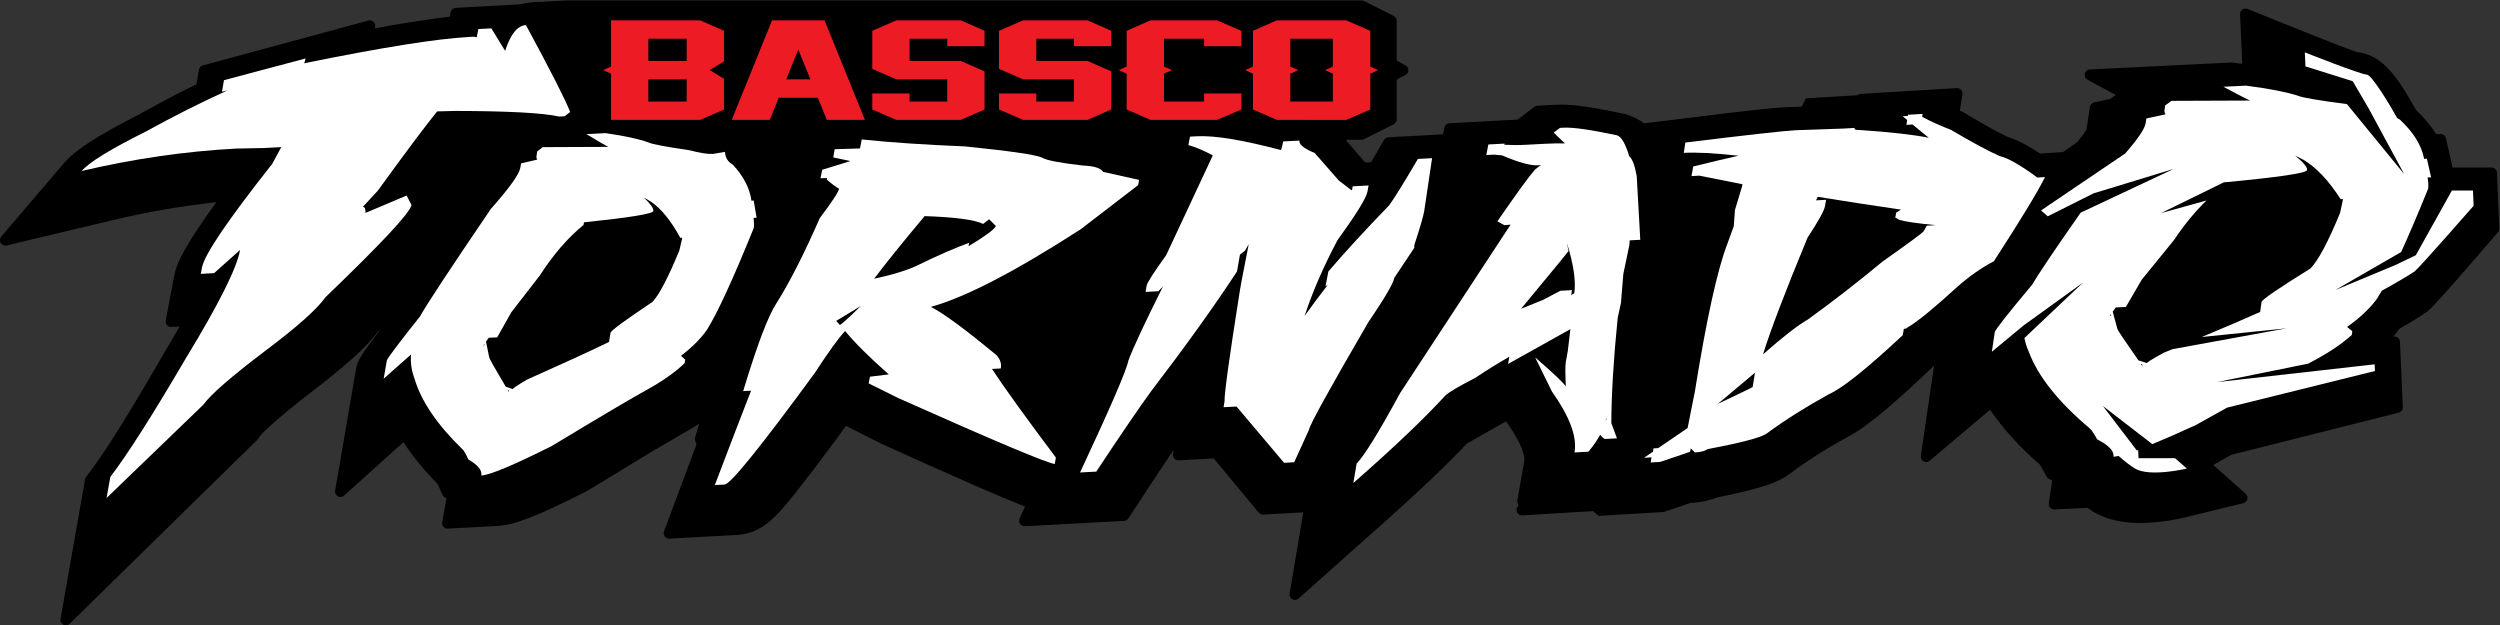 <?xml version="1.0" encoding="UTF-8" standalone="no"?>
<svg
   xmlns:dc="http://purl.org/dc/elements/1.1/"
   xmlns:cc="http://creativecommons.org/ns#"
   xmlns:rdf="http://www.w3.org/1999/02/22-rdf-syntax-ns#"
   xmlns:svg="http://www.w3.org/2000/svg"
   xmlns="http://www.w3.org/2000/svg"
   xmlns:sodipodi="http://sodipodi.sourceforge.net/DTD/sodipodi-0.dtd"
   xmlns:inkscape="http://www.inkscape.org/namespaces/inkscape"
   inkscape:version="1.0 (4035a4fb49, 2020-05-01)"
   sodipodi:docname="basscoTornado.svg"
   viewBox="0 0 709.25 177.313"
   height="177.313"
   width="709.25"
   xml:space="preserve"
   id="svg2"
   version="1.1"><rect x="0" y="0" width="709.25" height="177.313" fill="#333333" stroke="none"/><defs
     id="defs6" /><sodipodi:namedview
     inkscape:current-layer="g10"
     inkscape:window-maximized="0"
     inkscape:window-y="21"
     inkscape:window-x="0"
     inkscape:cy="-0.3811007"
     inkscape:cx="347.43226"
     inkscape:zoom="0.89797982"
     fit-margin-bottom="0"
     fit-margin-right="0"
     fit-margin-left="0"
     fit-margin-top="0"
     showgrid="false"
     id="namedview4"
     inkscape:window-height="1284"
     inkscape:window-width="2290"
     inkscape:pageshadow="2"
     inkscape:pageopacity="0"
     guidetolerance="10"
     gridtolerance="10"
     objecttolerance="10"
     borderopacity="1"
     bordercolor="#666666"
     pagecolor="#ffffff" /><g
     transform="matrix(1.333,0,0,-1.333,-49.418,560.879)"
     inkscape:label="BASSCO LOGOS"
     inkscape:groupmode="layer"
     id="g10"><path
       id="path102"
       style="fill:#000000;fill-opacity:1;fill-rule:evenodd;stroke:none"
       d="m 465.372,327.568 c 1.863,-2.026 3.836,-3.946 5.911,-5.75 l 1.36,-2.489 c 0.11,-0.201 0.276,-0.365 0.478,-0.47 l 0.719,-0.374 -0.726,-4.807 c -0.096,-0.632 0.333,-1.224 0.958,-1.32 0.075,-0.012 0.151,-0.016 0.227,-0.012 l 7.039,0.334 c 0.424,-0.301 0.858,-0.587 1.303,-0.855 0.004,-0.002 0.008,-0.005 0.012,-0.007 1.431,-0.841 2.983,-1.449 4.6,-1.804 1.749,-0.385 3.535,-0.573 5.325,-0.56 0.003,2e-5 0.005,4e-5 0.008,8e-5 3.17,0.044 6.326,0.435 9.413,1.165 l 12.532,3.053 c 0.614,0.15 0.993,0.775 0.845,1.397 -0.055,0.232 -0.18,0.441 -0.357,0.599 l -6.895,6.137 3.814,2.159 35.651,8.978 c 0.528,0.133 0.891,0.624 0.867,1.175 l -0.599,13.9 c -0.028,0.639 -0.562,1.135 -1.193,1.107 -0.026,-10e-4 -0.053,-0.003 -0.079,-0.006 l -0.14,-0.016 0.983,1.296 c 0.039,0.052 0.074,0.107 0.104,0.164 0.04,0.077 0.096,0.144 0.163,0.198 l 2.685,1.579 c 1.136,0.663 2.238,1.384 3.301,2.161 0.015,0.011 0.03,0.022 0.045,0.034 0.517,0.418 1,0.878 1.445,1.376 l 1.584,1.719 c 0.923,1.024 1.838,2.055 2.747,3.092 0.941,1.072 1.879,2.147 2.815,3.224 2.139,2.465 4.274,4.935 6.402,7.409 0.193,0.224 0.293,0.514 0.28,0.811 l -0.509,11.831 c -0.027,0.62 -0.531,1.108 -1.143,1.108 h -8.301 l -1.402,6.231 c -0.123,0.548 -0.617,0.927 -1.172,0.9 l -0.882,-0.044 c -1.241,1.9 -2.7,3.644 -4.348,5.196 l -0.002,0.003 c -0.664,1.196 -1.35,2.379 -2.058,3.548 -1.306,2.164 -2.874,4.426 -4.776,6.121 -0.343,0.306 -0.701,0.594 -1.073,0.862 -0.004,0.003 -0.008,0.006 -0.013,0.009 -1.328,0.93 -2.858,1.521 -4.46,1.722 -0.029,0.006 -0.058,0.014 -0.086,0.023 -0.007,0.002 -0.013,0.004 -0.02,0.006 -0.211,0.065 -0.421,0.135 -0.63,0.208 -0.002,5.7e-4 -0.003,10e-4 -0.005,0.002 -0.584,0.203 -1.329,0.477 -1.944,0.707 -0.959,0.358 -1.916,0.722 -2.87,1.093 -2.841,1.121 -5.679,2.251 -8.513,3.39 -4.139,1.665 -5.907,2.378 -9.398,3.786 -0.587,0.237 -1.253,-0.053 -1.486,-0.648 -0.06,-0.152 -0.087,-0.315 -0.08,-0.479 l 0.453,-10.565 -2.03,0.275 c -0.069,0.009 -0.138,0.012 -0.207,0.009 l -30.196,-1.48 c -0.631,-0.031 -1.118,-0.574 -1.088,-1.213 0.019,-0.406 0.248,-0.773 0.602,-0.965 l 5.996,-3.255 -1.105,-0.814 -3.495,-0.765 c -0.463,-0.102 -0.817,-0.482 -0.889,-0.956 l -0.736,-4.852 c -0.595,-0.923 -1.251,-1.805 -1.964,-2.638 -0.022,-0.021 -0.395,-0.289 -0.513,-0.372 l -0.46,-0.323 -0.706,-0.49 -1.394,-0.959 -4.857,-0.291 0.001,-7.8e-4 c -0.496,0.333 -0.999,0.656 -1.507,0.97 -1.8,1.11 -3.638,2.029 -5.646,2.694 l -0.002,5.5e-4 c -1.45,0.71 -2.878,1.466 -4.282,2.266 -1.624,0.925 -3.236,1.87 -4.836,2.836 -0.053,0.032 -0.109,0.06 -0.167,0.083 l -0.618,0.246 0.545,3.493 c 0.099,0.632 -0.328,1.225 -0.952,1.325 -0.082,0.013 -0.164,0.017 -0.246,0.012 l -20.589,-1.238 -0.688,-0.287 -10.821,-0.649 -0.898,-1.778 -3.967,-0.145 c -1.972,-0.141 -3.942,-0.325 -5.906,-0.552 l -5.966,-0.68 -17.716,-2.179 c -1,0.758 -2.116,1.346 -3.302,1.743 l -0.558,0.191 c -0.042,0.014 -0.084,0.026 -0.127,0.036 -2.173,0.472 -4.355,0.902 -6.544,1.29 -0.002,3.4e-4 -0.004,6.9e-4 -0.006,0.001 -1.133,0.195 -2.271,0.358 -3.413,0.49 -0.876,0.101 -1.782,0.182 -2.668,0.221 -0.296,0.013 -0.796,0.027 -1.089,0.021 -0.445,-0.009 -0.89,-0.025 -1.335,-0.048 l -1.214,-0.059 c -0.826,-0.043 -1.652,-0.087 -2.478,-0.132 -0.228,-0.013 -0.447,-0.094 -0.629,-0.233 l -3.537,-2.713 -14.542,-0.785 c -0.525,-0.028 -0.964,-0.416 -1.063,-0.939 l -0.267,-1.415 -11.66,-0.632 c -0.384,-0.021 -0.732,-0.236 -0.927,-0.572 l -2.726,-4.718 -1.288,-0.07 -3.94,4.574 c 0.001,0.068 0.023,0.205 0.035,0.272 h 3.178 c 0.176,0 0.349,0.041 0.507,0.12 l 6.301,3.153 c 0.39,0.195 0.637,0.598 0.637,1.039 v 8.47 l 1.872,0.997 c 0.559,0.298 0.774,0.998 0.48,1.564 -0.106,0.205 -0.271,0.373 -0.473,0.482 l -1.88,1.018 v 8.463 c 0,0.44 -0.246,0.841 -0.635,1.037 l -6.299,3.171 c -0.158,0.08 -0.333,0.121 -0.51,0.121 l -169.2,-3.5e-4 c -0.02,0 -0.041,-5.5e-4 -0.061,-0.002 l -6.762,-0.366 c -0.989,-0.049 -1.971,-0.196 -2.932,-0.438 l -0.7,-0.044 -1.422,-0.082 -3.378,-0.187 -2.798,-0.152 -5.589,-0.3 c -0.528,-0.028 -0.968,-0.419 -1.064,-0.945 l -0.17,-0.926 c -5.343,-0.666 -10.664,-1.498 -15.957,-2.494 l 0.061,0.328 c 0.117,0.629 -0.291,1.234 -0.912,1.353 -0.169,0.032 -0.342,0.026 -0.508,-0.019 l -35.248,-9.551 c -0.432,-0.117 -0.758,-0.479 -0.832,-0.925 l -0.514,-3.07 c -4.171,-2.063 -8.291,-4.232 -12.355,-6.503 l -0.027,-0.015 c -0.889,-0.458 -1.776,-0.919 -2.661,-1.384 -0.981,-0.515 -1.956,-1.041 -2.925,-1.579 -0.973,-0.539 -1.936,-1.096 -2.888,-1.671 -1.063,-0.64 -2.107,-1.313 -3.13,-2.018 -0.711,-0.491 -1.444,-1.048 -2.113,-1.595 -0.804,-0.655 -1.549,-1.38 -2.227,-2.168 L 37.342,370.412 c -0.413,-0.484 -0.361,-1.216 0.118,-1.634 0.278,-0.243 0.653,-0.336 1.01,-0.251 l 22.723,5.414 c 7.226,1.73 14.554,2.996 21.938,3.792 -0.685,-0.934 -1.36,-1.875 -2.026,-2.823 -0.71,-1.009 -1.405,-2.029 -2.085,-3.059 -1.173,-1.774 -2.5,-3.918 -3.468,-5.842 -0.685,-1.363 -1.126,-2.469 -1.396,-3.913 l -1.807,-9.543 c -0.119,-0.628 0.288,-1.235 0.908,-1.356 0.091,-0.018 0.184,-0.024 0.276,-0.019 l 1.756,0.094 c -1.205,-2.122 -2.435,-4.229 -3.689,-6.322 -0.004,-0.006 -0.007,-0.012 -0.011,-0.018 -2.132,-3.708 -4.305,-7.393 -6.517,-11.052 -1.259,-2.082 -2.543,-4.148 -3.851,-6.199 -0.002,-0.003 -0.003,-0.005 -0.005,-0.008 -1.811,-2.89 -3.751,-5.695 -5.816,-8.405 -0.113,-0.148 -0.188,-0.321 -0.22,-0.505 l -5.224,-29.727 c -0.111,-0.63 0.304,-1.231 0.926,-1.343 0.362,-0.065 0.732,0.05 0.996,0.308 l 39.912,39.119 c 0.056,0.055 0.106,0.116 0.15,0.181 0.5,0.744 1.092,1.42 1.763,2.012 0.01,0.009 0.021,0.019 0.031,0.028 1.329,1.262 2.706,2.473 4.127,3.629 0.003,0.002 0.006,0.005 0.009,0.007 1.782,1.479 3.593,2.92 5.434,4.323 2.292,1.735 4.539,3.53 6.738,5.385 0.002,10e-4 0.003,0.003 0.005,0.004 1.218,1.039 2.411,2.109 3.576,3.208 1.357,1.268 2.615,2.641 3.763,4.106 l 0.734,0.732 -0.009,-0.009 c -1.026,-1.326 -2.03,-2.669 -3.013,-4.029 -0.002,-0.002 -0.003,-0.005 -0.005,-0.007 -0.483,-0.679 -0.94,-1.375 -1.371,-2.089 -0.456,-0.74 -0.758,-1.566 -0.889,-2.428 l -4.431,-25.828 c -0.108,-0.63 0.309,-1.23 0.932,-1.34 0.343,-0.06 0.695,0.041 0.956,0.276 l 12.646,11.379 c 2.108,-3.192 4.537,-6.154 7.247,-8.84 l 1.076,-2.38 c 0.099,-0.219 0.262,-0.401 0.468,-0.521 l 0.364,-0.213 -0.896,-5.084 c -0.111,-0.63 0.303,-1.232 0.925,-1.344 0.086,-0.016 0.174,-0.021 0.262,-0.016 l 10.421,0.56 c 1.575,0.1 3.131,0.409 4.627,0.917 1.612,0.538 3.199,1.148 4.758,1.829 0.002,7.6e-4 0.004,0.002 0.005,0.002 3.287,1.455 6.532,3.008 9.729,4.656 0.131,0.067 0.474,0.272 0.608,0.353 l 1.164,0.701 1.184,0.718 c 1.174,0.713 4.787,2.915 5.956,3.633 3.754,2.31 7.543,4.56 11.367,6.749 1.249,0.707 2.477,1.451 3.683,2.231 l 0.005,0.003 -0.967,-3.26 0.375,-1.233 -6.897,-18.418 c -0.224,-0.598 0.073,-1.267 0.664,-1.494 0.149,-0.057 0.308,-0.082 0.467,-0.074 l 14.505,0.786 c 0.606,0.047 1.208,0.138 1.801,0.273 0.665,0.15 1.315,0.361 1.942,0.632 0.005,0.002 0.01,0.004 0.014,0.006 1.207,0.542 2.324,1.272 3.31,2.162 1.04,0.937 2.014,1.946 2.916,3.02 0.966,1.146 1.914,2.307 2.844,3.483 0.001,10e-4 0.002,0.003 0.003,0.004 3.503,4.472 6.919,9.014 10.247,13.622 l 7.66,-3.853 c 6.942,-3.153 13.904,-6.261 20.885,-9.323 3.169,-1.396 6.365,-2.727 9.586,-3.993 l -1.168,-2.542 c -0.267,-0.58 -0.018,-1.269 0.554,-1.539 0.17,-0.08 0.357,-0.117 0.544,-0.107 l 21.16,1.143 c 0.363,0.02 0.695,0.213 0.895,0.52 3.177,4.892 6.385,9.763 9.626,14.613 l -0.146,-0.901 c -0.102,-0.631 0.321,-1.227 0.944,-1.33 0.081,-0.013 0.164,-0.018 0.246,-0.014 l 7.486,0.406 9.581,-11.533 c 0.231,-0.278 0.578,-0.43 0.937,-0.411 l 8.543,0.461 -2.903,-17.282 c -0.106,-0.631 0.313,-1.229 0.936,-1.336 0.34,-0.059 0.688,0.041 0.947,0.272 l 18.415,16.382 c 2.786,2.48 5.542,4.996 8.266,7.546 3.152,2.944 6.223,5.976 9.21,9.092 l 8.286,4.705 c 0.996,-1.4 2.043,-3.028 2.807,-4.571 0.139,-0.282 0.27,-0.567 0.392,-0.856 0.133,-0.312 0.25,-0.63 0.351,-0.954 0.153,-0.492 0.314,-1.049 0.354,-1.568 0.011,-0.147 0.009,-0.295 -0.009,-0.442 l -1.521,-8.623 0.276,-0.965 -0.014,-0.012 c -0.477,-0.42 -0.527,-1.152 -0.113,-1.634 0.233,-0.271 0.577,-0.418 0.932,-0.396 l 15.033,0.908 1.204,-1.016 13.757,0.829 c 0.101,0.006 0.201,0.026 0.296,0.058 l 5.502,1.871 -0.002,-10e-5 c 0.437,0.024 0.873,0.06 1.308,0.108 0.491,0.054 0.981,0.128 1.466,0.222 1.018,0.198 2.017,0.487 2.984,0.864 2.206,0.431 4.401,0.917 6.584,1.456 0.003,7e-4 0.006,10e-4 0.008,0.002 1.195,0.305 2.381,0.642 3.558,1.011 1.384,0.422 2.718,0.996 3.979,1.711 0.137,0.079 0.274,0.159 0.409,0.241 0.037,0.021 0.072,0.045 0.106,0.071 3.853,2.889 7.895,5.51 12.099,7.845 l 0.025,0.013 c 1.633,0.805 3.19,1.76 4.651,2.854 1.526,1.13 3.017,2.307 4.47,3.53 0.001,10e-4 0.003,0.002 0.004,0.004 1.671,1.42 3.315,2.873 4.931,4.357 0.848,0.777 1.69,1.56 2.528,2.347 0.918,0.863 1.833,1.73 2.746,2.599 l -2.818,-19.197 c -0.093,-0.633 0.339,-1.222 0.964,-1.316 0.322,-0.049 0.65,0.044 0.901,0.256 l 12.879,10.86 c 1.43,-2.117 3.014,-4.121 4.741,-5.997 z" /><path
       id="path104"
       style="fill:#ed1c24;fill-opacity:1;fill-rule:evenodd;stroke:none"
       d="m 175.06,399.159 h 8.157 v 4.72 h -8.157 z m 0,8.644 h 8.157 v 4.72 h -8.157 z m -7.936,-2.724 -1.67,0.755 1.67,0.768 v 9.832 h 18.965 l 5.09,-2.225 v -6.514 l -3.064,-1.834 3.064,-1.875 v -6.527 l -5.09,-2.212 h -18.965 z" /><path
       id="path106"
       style="fill:#ed1c24;fill-opacity:1;fill-rule:evenodd;stroke:none"
       d="m 209.546,403.879 -2.571,6.338 -2.574,-6.338 z m 3.504,-8.632 -1.916,4.72 h -8.318 l -1.916,-4.72 h -8.1 l 8.592,21.188 h 11.166 l 8.594,-21.188 z" /><path
       id="path108"
       style="fill:#ed1c24;fill-opacity:1;fill-rule:evenodd;stroke:none"
       d="m 246.609,397.459 -5.064,-2.212 h -13.71 l -5.118,2.212 v 3.412 h 7.936 v -1.712 h 8.019 v 4.72 h -10.837 l -5.118,2.225 v 8.106 l 5.118,2.225 h 13.71 l 5.064,-2.212 v -3.291 h -7.937 v 1.592 h -8.019 v -4.721 h 10.892 l 5.064,-2.225 z" /><path
       id="path110"
       style="fill:#ed1c24;fill-opacity:1;fill-rule:evenodd;stroke:none"
       d="m 273.581,397.459 -5.064,-2.212 H 254.807 l -5.118,2.212 v 3.412 h 7.936 v -1.712 h 8.019 v 4.72 H 254.807 l -5.118,2.225 v 8.106 l 5.118,2.225 h 13.71 l 5.064,-2.212 v -3.291 h -7.937 v 1.592 h -8.019 v -4.721 h 10.892 l 5.064,-2.225 z" /><path
       id="path112"
       style="fill:#ed1c24;fill-opacity:1;fill-rule:evenodd;stroke:none"
       d="m 301.275,397.459 -5.2,-2.212 h -14.148 l -5.063,2.212 v 7.62 l -1.67,0.755 1.67,0.769 v 7.607 l 5.063,2.225 h 14.148 l 5.2,-2.24 v -3.263 h -7.937 v 1.592 h -8.539 v -5.921 l 1.669,-0.769 -1.669,-0.755 v -5.92 h 8.539 v 1.712 h 7.937 z" /><path
       id="path114"
       style="fill:#ed1c24;fill-opacity:1;fill-rule:evenodd;stroke:none"
       d="m 320.744,405.079 -1.67,0.755 1.67,0.768 v 5.921 h -9.06 v -5.921 l 1.67,-0.768 -1.67,-0.755 v -5.92 h 9.06 z m 7.963,-7.62 -5.118,-2.212 H 308.811 l -5.063,2.212 v 7.62 l -1.669,0.755 1.669,0.768 v 7.607 l 5.063,2.225 h 14.778 l 5.118,-2.225 v -7.607 l 1.642,-0.768 -1.642,-0.755 z" /><path
       id="path116"
       style="fill:#ffffff;fill-opacity:1;fill-rule:evenodd;stroke:none"
       d="m 378.904,331.308 -0.104,-0.006 c 0.053,0.217 0.137,0.437 0.175,0.652 l -0.07,-0.646 z m -18.105,23.741 c 7.283,8.764 10.651,12.882 10.087,12.334 l -0.324,1.664 c 1.424,-4.594 1.938,-8.156 1.561,-10.705 -0.245,-0.142 -0.436,-0.247 -0.658,-0.374 l 0.181,1.047 -2.466,-0.131 c 0,0 -3.678,-1.927 -3.678,-1.927 -1.765,-0.705 -3.331,-1.34 -4.703,-1.908 z m 24.613,28.239 c -0.395,2.255 -0.923,3.661 -1.589,4.218 -0.8,2.662 -1.666,4.148 -2.601,4.462 -5.589,1.187 -9.368,1.728 -11.341,1.624 l -0.801,-0.043 -1.339,-1.011 2.399,-2.3 c -1.105,0.04 -2.493,0.021 -4.245,-0.072 l -4.191,-0.223 c -1.516,-0.081 -2.999,-0.058 -4.465,0.013 l 0.047,0.246 -3.451,-0.183 -0.432,-2.249 1.602,0.086 1.746,-0.155 c 3.468,-1.497 6.025,-2.202 7.668,-2.116 l 0.616,0.034 c -0.275,-0.164 -0.703,-0.483 -1.282,-0.958 -1.282,-1.454 -3.948,-5.124 -7.999,-11.01 l 1.491,-0.81 c 0.512,0.027 0.938,0.068 1.324,0.113 l -23.488,-35.813 c -4.547,-8.353 -7.64,-13.363 -9.274,-15.034 l -0.707,-4.142 c 8.463,7.406 14.984,13.606 19.563,18.597 0.765,0.733 2.908,2.001 6.431,3.804 2.247,1.521 4.664,3.012 7.211,4.479 l -0.273,-1.54 13.263,7.409 -0.553,-4.657 -0.423,-2.346 c -0.129,-0.829 -0.125,-2.568 0.011,-5.2 -0.461,0.75 -2.621,2.799 -6.532,6.19 l 3.578,-7.278 c 3.787,-5.338 5.385,-9.656 4.793,-12.952 l 2.96,0.158 c 1.04,1.223 1.869,2.428 2.504,3.616 0.298,-0.431 0.626,-0.737 0.985,-0.909 l 2.589,0.138 -1.2,3.25 c 0.023,6.166 0.475,13.626 1.357,22.377 l 0.716,3.304 -0.009,0.098 0.495,5.962 1.283,6.151 0.074,0.993 2.248,0.12 -0.758,13.561 z" /><path
       id="path118"
       style="fill:#ffffff;fill-opacity:1;fill-rule:evenodd;stroke:none"
       d="m 114.721,374.426 c 0.007,0.038 0.007,0.062 0.013,0.1 l 0.04,0.002 -0.053,-0.101 z m 8.893,4.726 -8.762,-3.703 c 0.05,0.874 -0.14,1.301 -0.57,1.278 0.037,0.034 1.099,1.179 3.181,3.433 5.812,8.025 10.028,13.657 12.647,16.895 l 3.77,0.101 c 11.351,-0.023 18.752,-0.422 22.202,-1.195 l 1.171,0.063 1.163,0.903 c -0.901,2.39 -4.036,8.556 -9.402,18.491 -1.81,-0.095 -3.287,-1.922 -4.436,-5.478 l -2.937,4.79 -2.773,-0.147 -0.325,-1.737 c -0.209,0.034 -0.421,0.068 -0.654,0.102 l -0.986,-0.053 c -6.894,-0.366 -18.598,-2.235 -35.101,-5.603 0.132,0.319 0.244,0.658 0.315,1.035 l -17.382,-4.633 -0.416,-2.446 1.154,0.269 c -5.508,-2.496 -11.329,-5.427 -17.469,-8.802 -7.412,-3.691 -11.928,-6.469 -13.546,-8.336 11.093,2.6 22.064,4.189 32.912,4.766 l 5.873,0.114 3.698,0.198 -1.933,-3.566 C 85.523,373.879 80.541,366.526 80.065,363.831 l -0.259,-1.35 2.834,0.151 5.532,4.944 C 87.501,363.747 83.661,356.075 76.654,344.558 69.533,332.408 64.168,323.978 60.558,319.27 l -0.803,-4.494 20.576,19.839 c 1.553,2.16 5.881,5.934 12.987,11.323 6.914,5.182 11.258,9.04 13.028,11.574 11.887,11.413 17.987,17.953 18.303,19.618 z" /><path
       id="path120"
       style="fill:#ffffff;fill-opacity:1;fill-rule:evenodd;stroke:none"
       d="m 181.653,367.45 c -2.369,-5.764 -4.273,-9.41 -5.714,-10.937 -5.787,-3.868 -8.762,-6.053 -8.927,-6.558 l -0.324,-1.969 c -3.866,-1.883 -9.685,-4.556 -17.479,-8.028 -2.028,-1.203 -3.028,-1.872 -3.002,-2.008 l -1.504,0.524 c -2.35,3.969 -3.527,6.051 -3.502,6.203 l -0.692,3.374 0.575,0.824 1.803,0.096 3.022,5.353 6.038,7.789 c 2.85,4.438 5.957,8.031 9.318,10.782 l 0.098,0.556 c 9.731,1.004 14.663,1.808 14.762,2.409 0.09,0.542 -0.59,1.495 -2.009,2.843 0.451,-0.252 0.926,-0.521 1.472,-0.843 2.232,-1.531 4.324,-4.107 6.277,-7.728 0.138,0.007 0.265,0.036 0.397,0.058 l -0.061,-0.386 -0.547,-2.354 z m -36.53,-29.687 0.181,0.01 c 0,0 0.103,-0.489 0.103,-0.489 -0.101,0.17 -0.187,0.315 -0.284,0.479 z m -5.187,9.468 0.24,0.344 -0.054,-0.334 -0.185,-0.01 z m 57.53,27.186 c 0.205,-0.011 0.41,-0.021 0.633,-0.01 l -0.615,3.677 -0.486,-0.026 c -0.348,2.631 -1.676,5.198 -3.991,7.701 -0.992,0.508 -1.541,1.402 -1.647,2.682 l -2.503,-0.431 -0.124,-0.005 c -1.069,-0.058 -2.701,0.202 -4.893,0.778 -5.14,0.749 -8.055,1.303 -8.745,1.662 -1.959,0.72 -5.006,1.384 -9.143,1.988 l -4.068,-0.216 c 2.587,-1.566 4.135,-2.461 4.681,-2.71 l -13.985,-0.06 -1.163,-0.902 -0.165,-0.999 c -0.043,-0.282 0.03,-0.524 0.171,-0.743 l -3.447,-0.815 -0.169,-0.949 c -0.254,-1.398 -2.345,-4.312 -6.268,-8.74 -8.679,-12.761 -13.699,-20.381 -15.061,-22.86 -4.634,-5.819 -6.993,-8.96 -7.078,-9.426 l -0.671,-3.844 5.824,5.156 c -0.149,-1.689 0.098,-3.408 0.739,-5.152 1.432,-4.804 4.82,-9.802 10.163,-14.991 0.26,-0.152 0.693,-0.888 1.299,-2.207 2.037,-1.177 2.958,-2.316 2.76,-3.413 1.807,0.095 6.774,2.171 14.897,6.23 10.611,6.401 17.357,10.386 20.241,11.957 3.433,1.896 6.142,3.805 8.129,5.723 l 0.124,0.749 -0.898,0.822 c 2.337,1.779 4.181,3.615 5.511,5.507 2.257,3.614 5.578,10.831 9.96,21.648 0.1,0.518 0.087,1.274 -0.013,2.219 z" /><path
       id="path122"
       style="fill:#ffffff;fill-opacity:1;fill-rule:evenodd;stroke:none"
       d="m 223.114,361.451 c 2.428,3.225 6.011,7.665 10.746,13.32 6.555,-0.23 10.704,-0.782 12.449,-1.661 l 1.272,0.989 1.445,-1.437 c -0.287,-0.705 -2.241,-2.144 -5.825,-4.303 l 0.139,0.723 c -2.77,-0.968 -6.565,-2.626 -11.384,-4.977 -2.346,-1.035 -5.294,-1.92 -8.841,-2.655 z m -7.273,-9.858 -0.813,0.867 c 0,0 5.262,3.194 5.262,3.194 -2.46,-2.408 -3.942,-3.761 -4.449,-4.062 z m 34.227,-9.246 c 0.183,0.981 -0.102,1.907 -0.858,2.778 -6.673,5.537 -11.349,8.979 -14.031,10.33 7.277,1.995 17.908,7.496 31.914,16.528 l 12.214,9.391 0.192,1.104 -7.663,1.708 c -0.457,0.797 -1.88,1.246 -4.274,1.345 -4.911,0.558 -7.808,1.118 -8.689,1.678 -1.345,0.626 -6.845,1.427 -16.501,2.403 -8.464,0.339 -15.763,0.831 -21.896,1.477 l -0.368,-1.916 -5.387,-0.165 -0.31,-1.747 3.661,-0.774 -6.007,-1.855 -0.363,-1.795 1.387,0.025 -0.052,-0.319 c 0.984,-0.858 1.855,-1.51 2.614,-1.955 -0.131,-0.706 -1.498,-2.781 -4.098,-6.228 -3.353,-7.646 -6.406,-13.651 -9.158,-18.017 -1.792,-2.675 -4.178,-8.949 -7.154,-18.82 l 1.678,0.088 c -1.772,-4.526 -4.341,-11.22 -7.709,-20.079 l 2.1,0.111 c 1.281,0.129 7.671,8.042 19.17,23.739 2.936,4.507 5.077,7.467 6.452,8.931 2.158,-2.597 5.251,-5.67 9.303,-9.232 l -4.006,-0.486 -0.28,-1.427 6.302,-3.125 c 20.482,-9.141 31.586,-13.817 33.314,-14.029 l 0.227,1.377 c -6.377,8.488 -10.905,14.767 -13.599,18.857 l 1.876,0.1 z" /><path
       id="path124"
       style="fill:#ffffff;fill-opacity:1;fill-rule:evenodd;stroke:none"
       d="m 309.413,388.64 c 0.037,-0.011 0.056,-0.016 0.091,-0.025 -0.03,-0.007 -0.061,0 -0.091,0.025 z m 24.413,-26.993 4.237,6.358 0.012,0.594 c 1.219,3.692 1.926,6.12 2.118,7.284 l 1.667,11.218 -3.02,-0.161 c -3.037,-5.174 -5.075,-8.464 -6.113,-9.87 -5.244,-5.423 -9.558,-10.12 -12.943,-14.091 l -0.605,-3.148 0.476,0.3 c -1.919,-2.492 -3.563,-4.698 -4.926,-6.611 1.656,5.066 3.981,10.429 6.979,16.091 4.033,5.587 6.161,9.032 6.385,10.329 l 0.258,1.35 -3.389,-0.18 -0.124,-0.749 c -0.039,-0.034 -0.072,-0.062 -0.11,-0.096 l -2.718,2.074 -5.131,5.859 c -2.31,0.967 -3.395,1.847 -3.255,2.647 l -3.451,-0.184 c -0.174,-0.93 -0.335,-1.537 -0.485,-1.835 -8.137,2.147 -14.113,3.137 -17.871,2.938 l -1.479,-0.079 -0.345,-1.799 c 1.521,-0.415 3.251,-1.147 5.197,-2.198 l -9.932,-21.25 c -2.629,-3.635 -4.017,-5.803 -4.164,-6.503 l -0.203,-1.297 2.712,0.144 0.987,1.017 c -3.965,-7.927 -6.424,-13.195 -7.372,-15.798 -0.371,-1.997 -3.796,-9.929 -10.278,-23.791 l 3.452,0.184 c 5.315,8.03 9.216,13.744 11.699,17.142 7.333,9.587 13.416,18.071 18.25,25.45 l 0.63,3.594 1.049,0.798 c 0.329,0.548 0.591,1.004 0.816,1.405 l -1.566,-8.023 -0.333,-1.947 c -2.219,-13.999 -3.301,-21.822 -3.247,-23.468 l -0.206,-1.247 2.758,0.147 10.114,-11.976 2.157,0.114 3.142,6.892 c 0.158,1.065 4.353,8.673 12.586,22.826 3.53,5.2 5.391,8.382 5.583,9.547 z" /><path
       id="path126"
       style="fill:#ffffff;fill-opacity:1;fill-rule:evenodd;stroke:none"
       d="m 447.148,372.735 -0.689,-1.228 c -0.412,-0.452 -3.317,-2.586 -8.718,-6.401 -5.213,-4.33 -10.499,-8.433 -15.857,-12.31 -2.139,-1.215 -5.335,-3.696 -9.587,-7.442 1.554,5.039 4.707,13.303 9.457,24.794 2.334,3.567 3.578,5.816 3.731,6.748 l 0.233,1.349 -2.154,-0.126 c 0.125,0.254 0.236,0.487 0.379,0.764 5.683,-0.934 11.642,-1.852 17.872,-2.754 l -0.216,-0.013 -0.959,-0.6 -0.201,-1.05 0.873,-0.492 c 1.142,-0.361 3.716,-0.738 7.722,-1.127 l -1.887,-0.112 z m -37.061,-34.336 c -0.033,-0.068 -2.506,-1.268 -7.424,-3.603 l 7.92,6.65 z m 2.421,50.246 0.167,0.01 c -0.043,-0.003 -0.119,-0.015 -0.168,-0.018 l 10e-4,0.008 z m 59.788,-5.572 -1.608,-0.096 c -3.619,2.655 -6.299,4.179 -8.036,4.571 -2.538,1.136 -5.987,2.993 -10.34,5.572 -2.49,0.969 -4.524,1.897 -6.15,2.785 l 0.098,0.616 -3.109,-0.183 -0.039,-0.25 -1.106,-0.065 c 0.342,-0.286 0.645,-0.537 0.967,-0.807 l -0.162,-1.024 1.301,0.076 c 1.333,-1.103 2.475,-2.036 3.452,-2.819 -3.364,0.668 -8.282,1.222 -14.818,1.654 -0.704,-0.042 -1.03,0.104 -0.98,0.438 l -2.332,-0.139 -10.231,-0.356 c -2.737,-0.161 -10.552,-1.035 -23.439,-2.619 l -0.337,-2.196 c 2.626,0.154 6.521,-0.05 11.666,-0.611 -2.475,-0.548 -5.674,-1.304 -9.665,-2.289 l -0.348,-2.047 1.666,0.098 9.168,-1.833 -0.033,-0.299 -1.563,-5.186 -0.245,-3.427 -1.339,-3.69 c -2.151,-5.535 -4.478,-16.124 -6.984,-31.769 l -0.044,-0.152 -1.458,-7.357 -6.263,-4.276 -0.991,-0.058 -0.111,-0.694 -1.913,-1.306 1.589,0.094 -0.176,-1.098 1.998,0.119 c 4.46,1.482 6.597,2.219 6.412,2.208 l 0.115,0.697 0.903,-0.886 c 1.257,0.074 2.151,0.308 2.679,0.703 6.815,1.294 10.953,2.361 12.414,3.207 4.051,2.974 8.504,5.792 13.358,8.453 2.879,1.258 8.138,5.458 15.779,12.603 l 0.225,1.349 0.397,0.022 0.478,0.324 c 2.03,1.177 5.55,4.056 10.558,8.637 2.58,2.262 5.158,4.063 7.733,5.402 5.797,8.948 9.419,14.915 10.867,17.903 z" /><path
       id="path128"
       style="fill:#ffffff;fill-opacity:1;fill-rule:evenodd;stroke:none"
       d="m 518.393,356.504 -0.296,-2.134 c -3.076,-1.381 -7.233,-3.163 -12.426,-5.332 l 18.066,1.852 -24.323,-4.445 c -0.625,-0.257 -1.236,-0.509 -1.885,-0.776 -2.375,-1.304 -3.541,-2.028 -3.503,-2.176 l -1.829,0.567 c -3.005,4.302 -4.512,6.557 -4.489,6.722 l -0.989,3.657 0.65,0.892 2.155,0.105 3.368,5.801 6.87,8.44 c 2.144,3.217 4.448,6.014 6.902,8.414 l -9.652,-2.677 13.483,6.603 0.005,-0.113 0.009,0.061 c 11.613,1.089 17.487,1.959 17.577,2.61 0.081,0.588 -0.778,1.621 -2.543,3.083 0.554,-0.274 1.136,-0.566 1.806,-0.916 2.747,-1.659 5.377,-4.449 7.888,-8.375 0.165,0.008 0.317,0.04 0.473,0.064 l -0.053,-0.42 -0.546,-2.551 c -2.566,-6.246 -4.675,-10.197 -6.332,-11.851 -6.751,-4.192 -10.213,-6.559 -10.386,-7.106 z m -25.657,-13.212 0.216,0.011 c 0,0 0.148,-0.531 0.148,-0.531 -0.129,0.185 -0.239,0.342 -0.363,0.52 z m -6.443,10.27 -0.221,-0.01 0.271,0.373 -0.05,-0.362 z m 77.097,26.653 h -4.485 l -7.68,-13.772 -4.426,-2.116 -12.69,-5.284 13.998,8.087 c 1.691,3.7 3.603,8.182 5.745,13.477 0.094,0.561 0.043,1.381 -0.121,2.405 0.247,-0.012 0.493,-0.024 0.761,-0.011 l -0.912,3.985 -0.581,-0.029 c -0.541,2.851 -2.254,5.633 -5.148,8.346 -0.23,0.105 -0.424,0.239 -0.618,0.373 -1.847,3.356 -5.486,9.21 -6.422,9.21 -1.267,0 -13.203,4.735 -13.203,4.735 l 0.13,-2.98 10.065,-3.161 c 0,0 1.72,-2.967 3.326,-5.68 -0.005,8.4e-4 -0.012,0.002 -0.017,0.003 l 0.024,-0.014 7.612,-14.075 -12.175,14.889 c -6.096,0.801 -9.571,1.394 -10.408,1.78 -2.381,0.78 -6.065,1.498 -11.049,2.154 l -4.867,-0.235 c 3.176,-1.696 5.072,-2.667 5.738,-2.936 l -16.757,-0.065 -1.35,-0.977 -0.151,-1.081 c -0.039,-0.307 0.061,-0.57 0.241,-0.807 l -4.091,-0.884 -0.159,-1.028 c -0.183,-1.167 -1.641,-3.316 -4.346,-6.428 l -17.908,-12.116 1.434,-1.247 9.956,4.987 c -0.013,-0.018 -0.025,-0.035 -0.038,-0.054 l 16.895,5.153 -19.817,-9.315 c -5.696,-8.144 -9.118,-13.229 -10.241,-15.224 -5.28,-6.305 -7.958,-9.71 -8.039,-10.215 l -0.621,-4.165 6.735,5.586 12.666,9.138 -12.472,-11.805 c 0.187,-0.964 0.493,-1.936 0.934,-2.917 1.942,-5.206 6.239,-10.622 12.89,-16.245 0,0 0.176,-0.181 0.461,-0.469 0.31,-0.398 0.703,-1.02 1.201,-1.923 0.875,-0.447 1.576,-0.888 2.121,-1.325 0.227,-0.214 0.457,-0.43 0.691,-0.646 0.519,-0.585 0.745,-1.161 0.657,-1.728 0.291,0.014 0.658,0.074 1.081,0.165 1.287,-1.123 2.542,-2.124 3.497,-2.688 3.187,-1.883 11.041,0 11.041,0 l -2.512,2.199 h -7.772 l -0.073,1.69 h -0.318 l -7.207,9.439 10.532,-8.128 c 2.564,1.047 5.629,2.389 9.288,4.075 2.396,1.339 4.57,2.549 6.629,3.692 l 31.462,7.794 -0.063,1.423 -18.378,-2.075 -15.25,-1.721 19.461,3.934 c 3.94,2.026 7.047,4.063 9.302,6.112 l 0.113,0.812 -1.115,0.89 c 2.716,1.929 4.839,3.917 6.343,5.968 0.333,0.516 0.689,1.106 1.061,1.757 2.92,1.591 6.383,3.643 7.03,4.147 1.002,0.778 12.502,13.924 12.502,13.924 l -0.141,3.239 z" /></g></svg>
